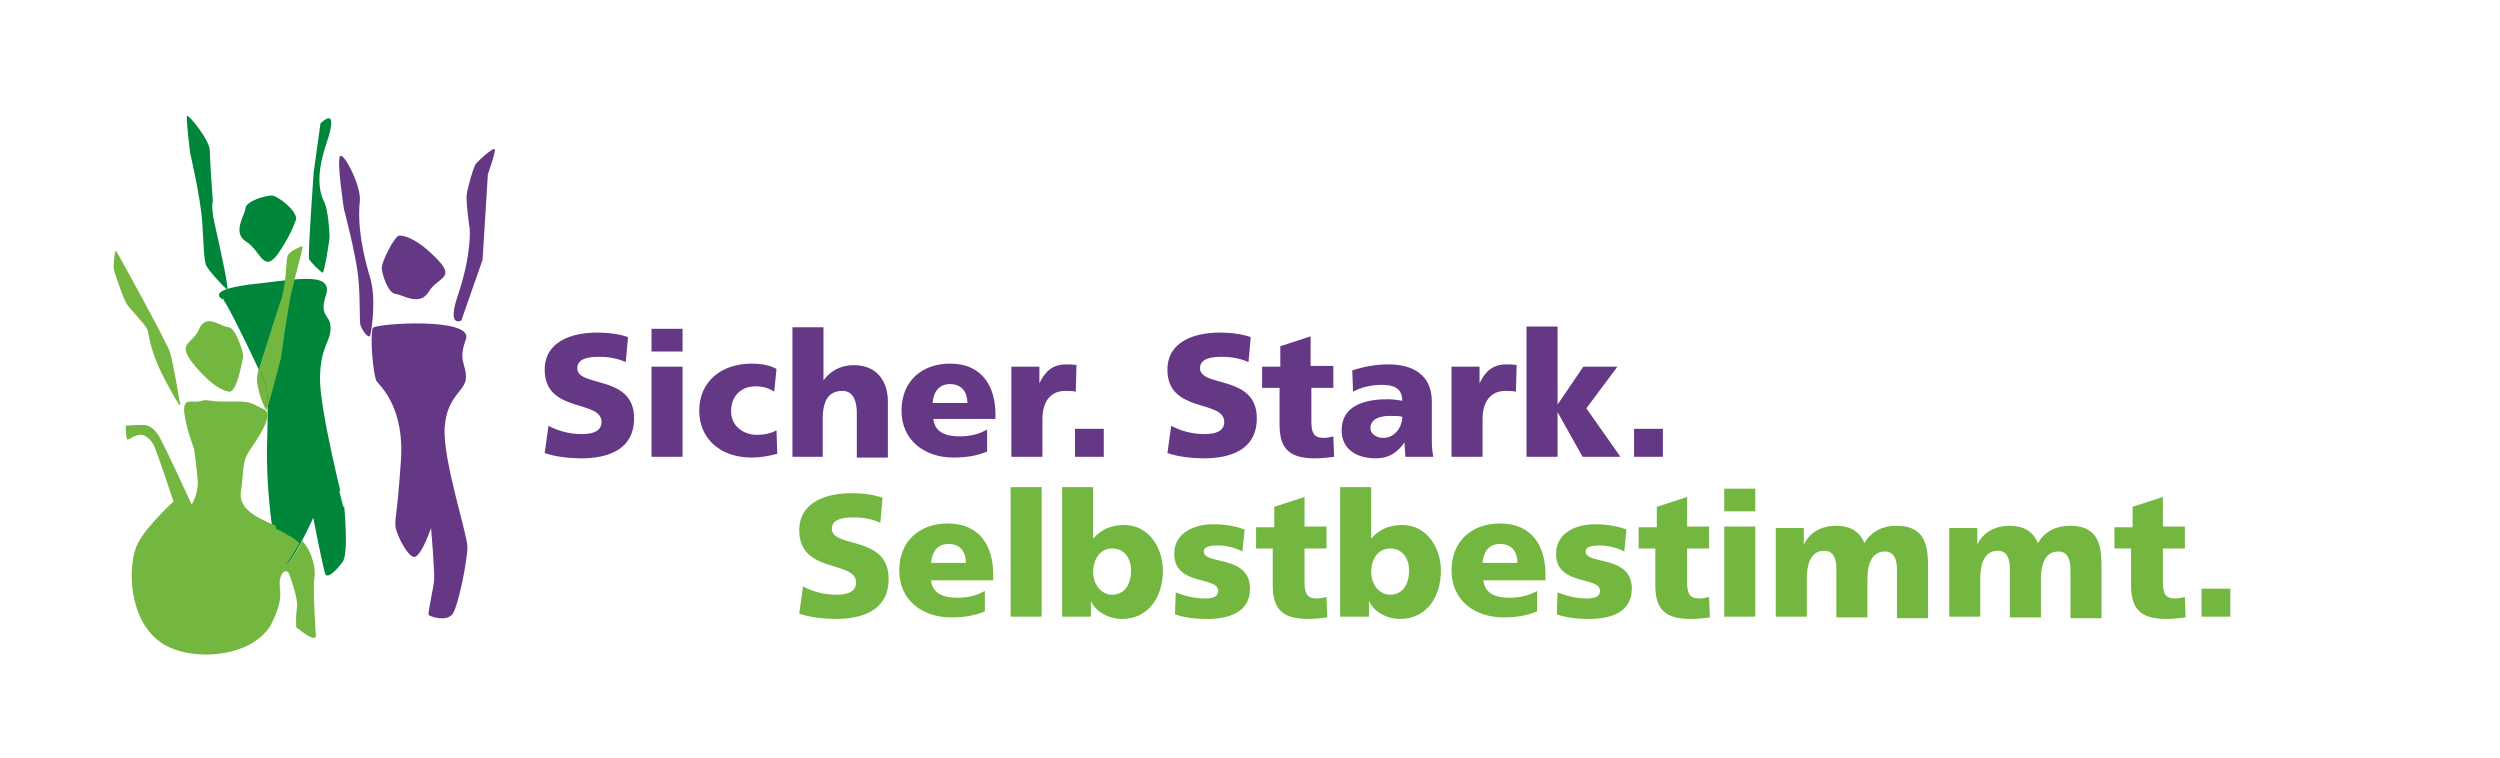 <?xml version="1.0" encoding="utf-8"?>
<!-- Generator: Adobe Illustrator 24.2.0, SVG Export Plug-In . SVG Version: 6.00 Build 0)  -->
<svg version="1.1" id="Layer_1" xmlns="http://www.w3.org/2000/svg" xmlns:xlink="http://www.w3.org/1999/xlink" x="0px" y="0px"
	 width="330px" height="100px" viewBox="0 0 330 100" enable-background="new 0 0 330 100" xml:space="preserve">
<path fill="#74B740" d="M105.5,81c1.4,0.5,3.3,0.7,4.8,0.7c3.5,0,7-1.1,7-5.3c0-5.8-7.5-4-7.5-6.6c0-1.4,1.8-1.5,2.9-1.5
	c1.2,0,2.4,0.2,3.5,0.7l0.3-3.3c-1.1-0.4-2.6-0.6-4.1-0.6c-3.2,0-6.9,1.1-6.9,4.9c0,5.8,7.5,3.9,7.5,6.9c0,1.3-1.3,1.6-2.6,1.6
	c-1.8,0-3.3-0.5-4.4-1.1L105.5,81L105.5,81z M131.1,76.6v-0.8c0-3.5-1.6-6.7-6-6.7c-3.7,0-6.4,2.3-6.4,6.2c0,3.9,3,6.2,6.9,6.2
	c1.5,0,3-0.2,4.4-0.8V78c-1.2,0.7-2.5,0.9-3.6,0.9c-2,0-3.3-0.6-3.5-2.3H131.1L131.1,76.6z M122.9,74.3c0.1-1.4,0.8-2.5,2.3-2.5
	c1.6,0,2.3,1.1,2.3,2.5H122.9L122.9,74.3z M133.4,81.4h4.1V64.3h-4.1V81.4L133.4,81.4z M140.2,81.4h3.8v-2.1h0
	c0.5,1.3,2.2,2.4,4.1,2.4c3.5,0,5.4-2.9,5.4-6.4c0-2.9-1.8-6-5.1-6c-1.6,0-3,0.5-4.1,1.8h0v-6.8h-4.1V81.4L140.2,81.4z M149.3,75.3
	c0,1.9-0.9,3.2-2.5,3.2c-1.4,0-2.5-1.3-2.5-3c0-1.8,1-3.1,2.5-3.1C148.4,72.4,149.3,73.7,149.3,75.3L149.3,75.3z M155.1,81.1
	c1.2,0.4,2.5,0.6,4.3,0.6c2.7,0,5.6-0.8,5.6-4c0-4.5-6.1-3.1-6.1-4.9c0-0.7,1-0.8,1.9-0.8c1,0,2.3,0.3,3.2,0.8l0.3-2.9
	c-1.3-0.5-2.8-0.7-4.2-0.7c-2.4,0-5.1,1.1-5.1,3.9c0,4.3,5.8,2.9,5.8,4.9c0,0.8-0.8,1-1.7,1c-1.5,0-2.9-0.4-3.9-0.8L155.1,81.1
	L155.1,81.1z M165.6,72.4h2.4v4.8c0,2.8,0.9,4.5,4.6,4.5c1,0,1.8-0.1,2.6-0.2l-0.1-2.7c-0.4,0.1-0.8,0.2-1.3,0.2
	c-1.3,0-1.6-0.7-1.6-2.2v-4.4h2.9v-2.9h-2.9v-3.9l-4,1.3v2.7h-2.4V72.4L165.6,72.4z M176.9,81.4h3.8v-2.1h0c0.5,1.3,2.2,2.4,4.1,2.4
	c3.5,0,5.4-2.9,5.4-6.4c0-2.9-1.8-6-5.1-6c-1.6,0-3,0.5-4.1,1.8h0v-6.8h-4.1V81.4L176.9,81.4z M186,75.3c0,1.9-0.9,3.2-2.5,3.2
	c-1.4,0-2.5-1.3-2.5-3c0-1.8,1-3.1,2.5-3.1C185.1,72.4,186,73.7,186,75.3L186,75.3z M204,76.6v-0.8c0-3.5-1.6-6.7-6-6.7
	c-3.7,0-6.4,2.3-6.4,6.2c0,3.9,3,6.2,6.9,6.2c1.5,0,3-0.2,4.4-0.8V78c-1.2,0.7-2.5,0.9-3.6,0.9c-2,0-3.3-0.6-3.5-2.3H204L204,76.6z
	 M195.7,74.3c0.1-1.4,0.8-2.5,2.3-2.5c1.6,0,2.3,1.1,2.3,2.5H195.7L195.7,74.3z M205.5,81.1c1.2,0.4,2.5,0.6,4.3,0.6
	c2.7,0,5.6-0.8,5.6-4c0-4.5-6.1-3.1-6.1-4.9c0-0.7,1-0.8,1.9-0.8c1,0,2.3,0.3,3.2,0.8l0.3-2.9c-1.3-0.5-2.8-0.7-4.2-0.7
	c-2.4,0-5.1,1.1-5.1,3.9c0,4.3,5.8,2.9,5.8,4.9c0,0.8-0.8,1-1.7,1c-1.5,0-2.9-0.4-3.9-0.8L205.5,81.1L205.5,81.1z M216.1,72.4h2.4
	v4.8c0,2.8,0.9,4.5,4.6,4.5c1,0,1.8-0.1,2.6-0.2l-0.1-2.7c-0.4,0.1-0.8,0.2-1.3,0.2c-1.3,0-1.6-0.7-1.6-2.2v-4.4h2.9v-2.9h-2.9v-3.9
	l-4,1.3v2.7h-2.4V72.4L216.1,72.4z M227.6,81.4h4.1V69.5h-4.1V81.4L227.6,81.4z M231.7,64.5h-4.1v3h4.1V64.5L231.7,64.5z
	 M234.4,81.4h4.1v-5c0-2.6,0.9-3.7,2.3-3.7c1.2,0,1.6,1,1.6,2.4v6.4h4.1v-5c0-2.6,0.9-3.7,2.3-3.7c1.2,0,1.6,1,1.6,2.4v6.4h4.1v-7
	c0-3.2-0.8-5.2-4.2-5.2c-1.7,0-3.3,0.7-4.2,2.3c-0.6-1.6-2-2.3-3.7-2.3c-1.9,0-3.5,0.8-4.3,2.5h0v-2.2h-3.7V81.4L234.4,81.4z
	 M257.3,81.4h4.1v-5c0-2.6,0.9-3.7,2.3-3.7c1.2,0,1.6,1,1.6,2.4v6.4h4.1v-5c0-2.6,0.9-3.7,2.3-3.7c1.2,0,1.6,1,1.6,2.4v6.4h4.1v-7
	c0-3.2-0.8-5.2-4.2-5.2c-1.7,0-3.3,0.7-4.2,2.3c-0.6-1.6-2-2.3-3.7-2.3c-1.9,0-3.5,0.8-4.3,2.5h0v-2.2h-3.7V81.4L257.3,81.4z
	 M278.9,72.4h2.4v4.8c0,2.8,0.9,4.5,4.6,4.5c1,0,1.8-0.1,2.6-0.2l-0.1-2.7c-0.4,0.1-0.8,0.2-1.3,0.2c-1.3,0-1.6-0.7-1.6-2.2v-4.4
	h2.9v-2.9h-2.9v-3.9l-4,1.3v2.7h-2.4V72.4L278.9,72.4z M290.6,81.4h3.8v-3.7h-3.8V81.4L290.6,81.4z"/>
<path fill="#653886" d="M71.9,59.8c1.4,0.5,3.3,0.7,4.8,0.7c3.5,0,7-1.1,7-5.3c0-5.8-7.5-4-7.5-6.6c0-1.4,1.8-1.5,2.9-1.5
	c1.2,0,2.4,0.2,3.5,0.7l0.3-3.3c-1.1-0.4-2.6-0.6-4.1-0.6c-3.2,0-6.9,1.1-6.9,4.9c0,5.8,7.5,3.9,7.5,6.9c0,1.3-1.3,1.6-2.6,1.6
	c-1.8,0-3.3-0.5-4.4-1.1L71.9,59.8L71.9,59.8z M86,60.3h4.1V48.4H86V60.3L86,60.3z M90.2,43.4H86v3h4.1V43.4L90.2,43.4z M102.5,48.7
	c-0.9-0.5-2-0.7-3.3-0.7c-3.9,0-6.9,2.3-6.9,6.2c0,3.9,3,6.2,6.9,6.2c1.1,0,2.3-0.2,3.4-0.5l-0.1-3.1c-0.7,0.4-1.6,0.6-2.6,0.6
	c-1.8,0-3.4-1.2-3.4-3.1c0-2.1,1.4-3.3,3.2-3.3c1,0,1.7,0.2,2.5,0.7L102.5,48.7L102.5,48.7z M104.5,60.3h4.1v-5
	c0-2.6,0.9-3.7,2.6-3.7c1.1,0,1.9,0.8,1.9,3v5.8h4.1v-7.4c0-2.5-1.3-4.8-4.5-4.8c-1.8,0-3.1,0.8-4,2h0v-7h-4.1V60.3L104.5,60.3z
	 M131.4,55.5v-0.8c0-3.5-1.6-6.7-6-6.7c-3.7,0-6.4,2.3-6.4,6.2c0,3.9,3,6.2,6.9,6.2c1.5,0,3-0.2,4.4-0.8v-2.9
	c-1.2,0.7-2.5,0.9-3.6,0.9c-2,0-3.3-0.6-3.5-2.3H131.4L131.4,55.5z M123.1,53.2c0.1-1.4,0.8-2.5,2.3-2.5c1.6,0,2.3,1.1,2.3,2.5
	H123.1L123.1,53.2z M142.1,48.2c-0.4-0.1-0.9-0.1-1.4-0.1c-1.8,0-2.8,1-3.5,2.5h0v-2.2h-3.7v11.9h4.1v-5c0-2.3,1.1-3.7,3-3.7
	c0.5,0,0.9,0,1.4,0.1L142.1,48.2L142.1,48.2z M141.9,60.3h3.8v-3.7h-3.8V60.3L141.9,60.3z M154.1,59.8c1.4,0.5,3.3,0.7,4.8,0.7
	c3.5,0,7-1.1,7-5.3c0-5.8-7.5-4-7.5-6.6c0-1.4,1.8-1.5,2.9-1.5c1.2,0,2.4,0.2,3.5,0.7l0.3-3.3c-1.1-0.4-2.6-0.6-4.1-0.6
	c-3.2,0-6.9,1.1-6.9,4.9c0,5.8,7.5,3.9,7.5,6.9c0,1.3-1.3,1.6-2.6,1.6c-1.8,0-3.3-0.5-4.4-1.1L154.1,59.8L154.1,59.8z M166.5,51.2
	h2.4v4.8c0,2.8,0.9,4.5,4.6,4.5c1,0,1.8-0.1,2.6-0.2l-0.1-2.7c-0.4,0.1-0.8,0.2-1.3,0.2c-1.3,0-1.6-0.7-1.6-2.2v-4.4h2.9v-2.9H173
	v-3.9l-4,1.3v2.7h-2.4V51.2L166.5,51.2z M189.2,60.3c-0.2-0.9-0.2-1.9-0.2-2.8V53c0-3.6-2.6-4.9-5.7-4.9c-1.8,0-3.3,0.3-4.8,0.8
	l0.1,2.8c1.1-0.6,2.5-0.9,3.8-0.9c1.5,0,2.7,0.4,2.7,2.1c-0.5-0.1-1.3-0.2-1.9-0.2c-2.2,0-6.1,0.4-6.1,4.1c0,2.6,2.1,3.7,4.5,3.7
	c1.7,0,2.8-0.7,3.8-2.1h0c0,0.6,0.1,1.2,0.1,1.9H189.2L189.2,60.3z M180.9,56.5c0-1.1,1.1-1.6,2.5-1.6c0.6,0,1.2,0,1.7,0.1
	c0,1.4-1,2.8-2.5,2.8C181.7,57.8,180.9,57.3,180.9,56.5L180.9,56.5z M200.2,48.2c-0.4-0.1-0.9-0.1-1.4-0.1c-1.8,0-2.8,1-3.5,2.5h0
	v-2.2h-3.7v11.9h4.1v-5c0-2.3,1.1-3.7,3-3.7c0.5,0,0.9,0,1.4,0.1L200.2,48.2L200.2,48.2z M201.5,60.3h4.1v-5.9h0l3.3,5.9h5l-4.5-6.4
	l4.1-5.5h-4.5l-3.4,5h0V43.1h-4.1V60.3L201.5,60.3z M215.7,60.3h3.8v-3.7h-3.8V60.3L215.7,60.3z"/>
<path fill="#00863B" d="M29.5,39.4c0,0,0.2-0.2,3.2,6c2.9,6,2.9,5.6,2.7,12.9c-0.2,7.3,1.1,15.5,1.9,16.2c0.8,0.8,4.1-6.6,4.1-6.6
	s1.5,7.7,1.7,7.9c0.3,0.2,1.2-0.6,2-1.7c0.8-1,0.2-7.2,0.2-7.2S42,54,42.1,49.8c0.1-4.2,1.4-4.7,1.4-6.5c0-1.8-1.6-1.4-0.6-4.4
	c1-3-4.2-1.8-10-1.2C27.2,38.5,29.5,39.4,29.5,39.4"/>
<path fill="none" stroke="#00863B" stroke-width="0.28" stroke-miterlimit="10" d="M29.5,39.4c0,0,0.2-0.2,3.2,6
	c2.9,6,2.9,5.6,2.7,12.9c-0.2,7.3,1.1,15.5,1.9,16.2c0.8,0.8,4.1-6.6,4.1-6.6s1.5,7.7,1.7,7.9c0.3,0.2,1.2-0.6,2-1.7
	c0.8-1,0.2-7.2,0.2-7.2S42,54,42.1,49.8c0.1-4.2,1.4-4.7,1.4-6.5c0-1.8-1.6-1.4-0.6-4.4c1-3-4.2-1.8-10-1.2
	C27.2,38.5,29.5,39.4,29.5,39.4"/>
<g>
	<path fill="#00863B" d="M39.1,28.9c0,0-0.5,1.7-2,4c-2.3,3.7-2.6,0.2-4.6-1c-1.9-1.2-0.2-3.4-0.1-4.4c0.1-1,2.7-1.7,3.5-1.7
		C36.7,25.9,39.1,27.7,39.1,28.9"/>
	<path fill="#00863B" d="M27.2,35c-0.3-0.8-0.3-2.5-0.5-5.6c-0.2-3.2-1.6-9.2-1.6-9.2s-0.6-4.7-0.4-4.9c0.2-0.2,3,3.2,3,4.6
		c0,1.4,0.4,6.7,0.4,6.7s-0.3,0.3,0.2,2.8c1.1,4.8,1.9,8.8,1.7,8.8C29.7,38.1,27.5,35.7,27.2,35"/>
	<path fill="#00863B" d="M40.8,34.2c0.1,0.3,1.6,1.8,1.8,1.8c0.2,0,0.9-4.2,0.9-4.7c0-1.4-0.3-3.7-0.6-4.4c-0.3-0.7-1.6-2.7,0.2-8
		c1.8-5.3-0.8-2.6-0.8-2.6l-0.9,6.5C41.4,22.9,40.6,33.9,40.8,34.2"/>
</g>
<path fill="#74B740" d="M25.2,53c-0.6,0-0.9,0.2-0.9,1.1c0.1,2,1.3,5.1,1.3,5.1s0.4,2.6,0.5,4.3c0.1,1.7-0.8,3.1-0.8,3.1
	S22.3,60,21,57.6c-0.5-0.9-1.3-1.5-2-1.5c-0.2,0-0.4,0-0.6,0c-1,0-1.8,0.1-1.8,0.1s0,1.6,0.2,1.8c0,0,0,0,0.1,0
	c0.1,0,0.3-0.1,0.6-0.3c0.3-0.1,0.6-0.3,1-0.3c0.1,0,0.2,0,0.3,0c0.4,0.1,1.2,0.6,1.6,1.6c0.8,2,2.5,7.2,2.5,7.2s-3.5,3.2-4.7,5.5
	c-1.3,2.5-1.4,9.3,2.4,12.6c1.5,1.4,4,2.1,6.6,2.1c2.9,0,6-0.9,7.8-2.9c0.3-0.3,0.6-0.7,0.8-1.1c2-4,0.8-4.6,1.2-6.1
	c0.2-0.7,0.5-0.9,0.7-0.9c0.2,0,0.4,0.2,0.4,0.2s1.3,3.3,1.1,4.6c-0.2,1.3-0.1,2.6-0.1,2.6s1.7,1.4,2.3,1.4c0.2,0,0.3-0.1,0.3-0.3
	c-0.1-1.2-0.4-6.5-0.2-7.6c0.2-0.8-0.1-3.3-1.6-4.9c-0.8,1.6-1.7,3-2.2,3c-0.1,0-0.1,0-0.1-0.1c-0.4-0.3-0.9-2.2-1.2-4.9
	c-3.1-1.3-4.9-2.4-4.6-4.6c0.4-2.3,0.1-3.7,1-5.1c0.9-1.4,3.6-5,2-5.7c-1.4-0.6-1.4-1-3.6-1c-0.4,0-0.8,0-1.3,0c-0.2,0-0.4,0-0.6,0
	c-0.9,0-1.6-0.1-2.2-0.2C26.1,53.1,25.6,53,25.2,53"/>
<path fill="#74B740" d="M36,69.7c0.4,2.6,0.9,4.5,1.2,4.9c0,0,0.1,0.1,0.1,0.1c0.5,0,1.4-1.5,2.2-3c-0.4-0.4-0.9-0.8-1.4-1
	C37.4,70.2,36.7,69.9,36,69.7"/>
<path fill="#74B740" d="M27.6,42.4c-0.5,0-1,0.3-1.3,1c-0.9,2.2-3.3,1.7-0.4,5.1c2.7,3.1,4.2,3.2,4.4,3.2c0,0,0,0,0,0c0,0,0,0,0,0
	c1,0,1.7-4.1,1.8-4.7c0-0.6-1-3.7-1.9-3.8C29.6,43.2,28.5,42.4,27.6,42.4"/>
<path fill="#74B740" d="M34.2,48.6C34,49.1,34,49.4,34,49.4c-0.4,1.3,0.9,4.7,1.2,4.7c0,0,0,0,0,0c0-0.1,0.1-0.3,0.2-0.6
	C35.3,51.6,35,50.5,34.2,48.6 M39.9,32.5c-0.2,0-1.7,0.7-1.9,1.2c-0.2,0.3-0.2,2-0.4,3.6c0.4-0.1,0.8-0.1,1.2-0.1
	C39.5,34.4,40.1,32.5,39.9,32.5C39.9,32.5,39.9,32.5,39.9,32.5"/>
<g>
	<path fill="#74B740" d="M38.8,37.1c-0.4,0-0.8,0.1-1.2,0.1c-0.1,0.9-0.3,1.8-0.5,2.4c-0.4,1-2.2,6.9-2.9,9c0.8,1.8,1.1,2.9,1.2,4.9
		c0.5-1.6,1.6-6,1.7-6.3c0,0,0.8-6.2,1.5-9.2C38.7,37.7,38.8,37.4,38.8,37.1"/>
	<path fill="#74B740" d="M15.3,33.1L15.3,33.1c-0.2,0-0.3,1.9-0.3,2.3c0,0.4,1.2,3.7,1.6,4.5c0.4,0.8,2.4,2.7,2.8,3.5
		c0.4,0.8,0.1,2.7,2.9,7.7c1,1.9,1.4,2.4,1.5,2.4c0.1,0-0.1-0.6-0.1-0.6s-0.9-5.4-1.3-6.5C22,45.2,15.4,33.1,15.3,33.1"/>
	<path fill="#653886" d="M47.5,26.5c0.2-1.9-2.1-6.4-2.6-5.9c-0.5,0.5,0.5,7,0.5,7s1.6,6,1.9,9.1c0.3,3.2,0.1,5.7,0.3,6.3
		c0.2,0.5,0.8,1.5,1.2,1.4c0.2-0.1,0.9-4.8,0.1-7.6C47.3,31.5,47.3,28.4,47.5,26.5"/>
	<path fill="#653886" d="M60.9,42.3c0,0-2,1.1-0.4-3.5c1.8-5.4,1.5-8.6,1.5-8.6s-0.5-3.3-0.4-4.4c0.1-1.1,0.9-3.6,1.1-4
		c0.2-0.4,2.4-2.4,2.6-2.1c0.2,0.2-0.9,3.3-0.9,3.3l-0.7,11.3L60.9,42.3L60.9,42.3z"/>
</g>
<path fill="#653886" d="M49.7,50.3c0.5,0.7,3.8,3.5,3.2,10.8c-0.5,7.3-0.8,7.1-0.7,8.4c0.2,1.3,1.8,4.3,2.6,4
	c0.9-0.3,2.1-3.8,2.1-3.8s0.5,5.9,0.4,6.8c0,0.9-0.9,4.5-0.7,4.7c0.3,0.2,2.2,0.9,3.1-0.1c0.8-1,2-7.2,2-8.9c0-1.7-3.3-11.6-3-15.8
	c0.3-4.2,2.7-4.7,2.8-6.5c0.1-1.8-1.1-2.2,0-5.1c1.1-3-12.1-2.1-12.3-1.5C48.8,44.7,49.3,49.6,49.7,50.3"/>
<path fill="#653886" d="M52.7,31.1c-0.6,0-2.4,3.6-2.3,4.3c0,0.7,0.8,3.3,1.8,3.4c1,0.1,3.2,1.7,4.4-0.3c1.2-2,3.8-1.7,0.8-4.6
	C54.4,30.9,52.7,31.1,52.7,31.1"/>
</svg>
